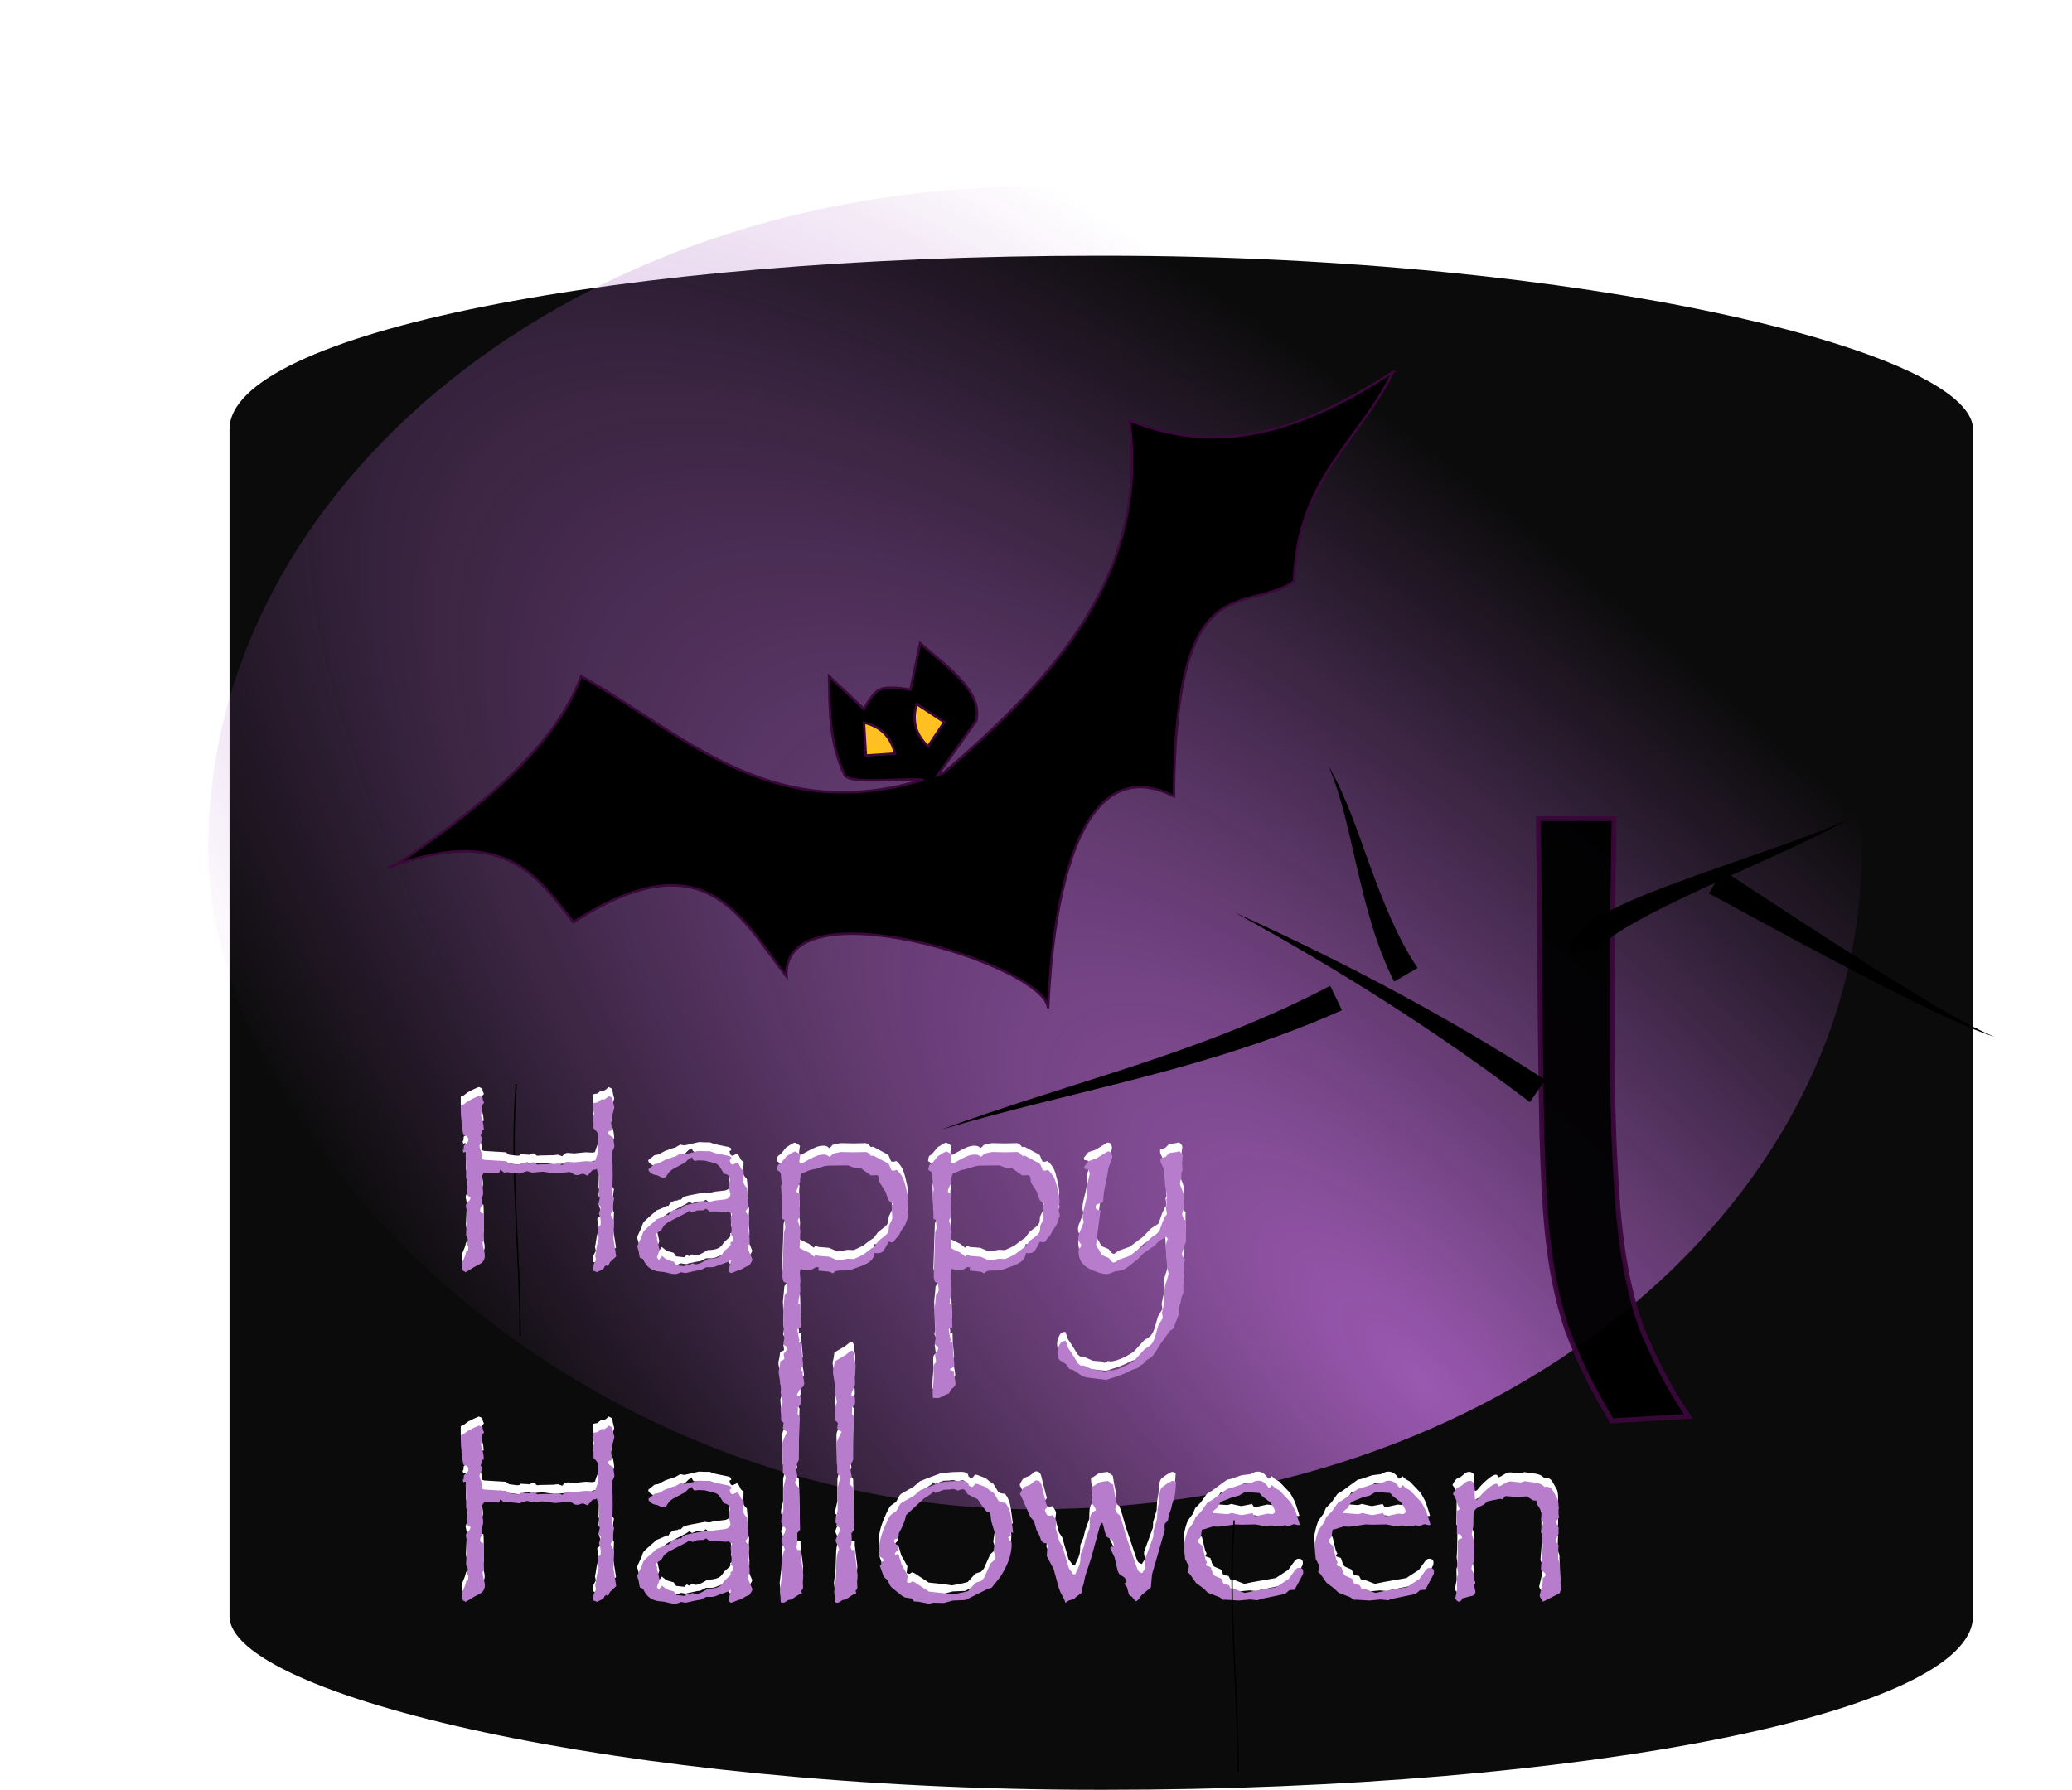 <svg xmlns="http://www.w3.org/2000/svg" viewBox="0 0 382 330"><defs><filter id="a" height="1.278" width="1.252" color-interpolation-filters="sRGB" y="-.139" x="-.126"><feGaussianBlur stdDeviation="44.334"/></filter><filter id="c" color-interpolation-filters="sRGB"><feGaussianBlur stdDeviation="3.076"/></filter><radialGradient id="b" gradientUnits="userSpaceOnUse" cy="1078.9" cx="542.86" gradientTransform="matrix(-1.655 -1.939 .689 -.588 698.57 2733.6)" r="422.86"><stop offset="0" stop-color="#a860c0"/><stop offset="1" stop-color="#a860c0" stop-opacity="0"/></radialGradient></defs><g transform="matrix(.5 0 0 .5 -19.386 -213.59)"><rect rx="319.99" ry="63.995" height="565.71" width="642.86" y="521.48" x="123.4" opacity=".956"/><rect ry="765.71" rx="987.58" transform="matrix(.721 0 0 .637 171.17 269.72)" height="765.71" width="845.71" y="355.22" x="-77.143" opacity=".956" filter="url(#a)" fill="url(#b)"/><g stroke="#3a083a" stroke-width="3.6"><path d="M552.335 564.375c-30.113 19.567-61.362 32.288-97.14 17.86 7.472 56.165-27.132 94.527-68.57 130-.69.254-1.38.494-2.062.734l14.197-20.025c2.373-10.848-10.335-19.543-20.71-28.57l-3.578 17.14s-7.988-1.65-11.422 0c-2.748 1.321-5.719 7.149-5.719 7.149l-12.86-12.149c.192 12.143-.008 24.287 5.72 36.43 1.893 3.53 18.6 1.239 29.062 1.766-56.39 17.107-88.275-16.837-126.202-38.195-8.606 24.173-34.59 47.012-67.86 69.29l-3.57 1.43c43.19-16.208 54.93 2.964 68.57 20 48.282-31.02 61.464-2.164 78.57 20-1.85-34.085 94.484-4.484 96.43 11.43.433 3.546.479-101.15 46.43-77.86.479-86.416 26.234-66.66 44.28-79.29 1.329-38.33 24.232-51.49 36.43-77.14z" stroke-width=".9"/><path d="M358.045 705.805l-.714-12.143c6.19 1.429 10 5.238 11.428 11.429zM386.95 693.482l-10.159-6.69c-1.858 6.076-.464 11.28 4.183 15.612z" fill="#ffc022" stroke-width=".9"/></g><path d="M229.11 826.9c-2.348 30.88 1.429 61.545 1.429 92.857" fill="none" stroke="#000" stroke-width=".5"/><path d="M633.12 951.14c-6.63-10.726-12.194-21.959-16.573-33.772-7.701-22.878-8.388-47.058-9.212-70.941-.606-27.693-.733-55.394-.976-83.092-.074-11.417-.223-22.833-.343-34.25l27.922.008c-.186 11.415-.419 22.829-.534 34.245-.31 27.66-.492 55.332.446 82.984 1.062 23.594 2.09 47.535 10.007 70.035 4.704 11.594 10.323 22.799 17.44 33.125l-28.177 1.659z" opacity=".956" stroke="#3a083a" stroke-width="1.8"/><path d="M602.84 833.6l5.749-8.182c-36.52-23.63-74.95-43.82-114.3-61.63 37.86 20.794 74.444 43.797 108.55 69.805zM552.82 789.16l8.646-5.025c-7.593-11.248-12.698-24.555-17.639-37.956-4.526-12.347-8.637-25.228-15.255-36.675 5.186 12.163 7.596 25.118 10.654 38.055 3.264 13.951 6.839 28.16 13.594 41.6zM533.61 799.72l-4.366-8.997c-22.554 11.895-46.715 21.04-71.245 29.155-24.045 7.95-48.48 15.11-72.286 23.914 24.327-7.24 49.066-12.767 73.686-19.168 25.143-6.53 50.174-14.19 74.211-24.905zM617.9 778.71l9.92-1.266c-.084.512-.061.61-.101.431.058-.32.436-.786.958-1.433 1.618-1.892 3.97-3.521 6.545-5.252 3.507-2.315 7.259-4.405 11.109-6.443 4.606-2.436 9.316-4.742 14.07-7.003 10.459-4.973 21.092-9.693 31.678-14.544 9.416-4.313 18.88-8.647 27.924-13.695-9.464 4.208-19.212 7.64-28.98 11.085-10.96 3.865-21.978 7.604-32.941 11.645-4.982 1.837-9.964 3.739-14.912 5.806-4.12 1.717-8.265 3.562-12.338 5.74-2.91 1.518-6.002 3.348-8.878 5.978-1.007.892-2.05 2.106-2.967 3.723-.785 1.301-1.213 3.072-1.087 5.228z" fill-rule="evenodd"/><path d="M673.99 748.07l-5.128 8.585c19.407 10.502 38.827 21.075 58.467 31.224 9.144 4.725 18.34 9.386 27.674 13.743 3.645 1.702 7.315 3.36 11.037 4.892 2.703 1.112 5.438 2.187 8.244 2.992-2.728-1.04-5.34-2.333-7.933-3.667-3.562-1.833-7.06-3.786-10.534-5.783-8.897-5.114-17.62-10.51-26.313-15.981-18.655-11.743-37.052-23.887-55.513-36.005z" fill-rule="evenodd"/><g style="line-height:125%" font-size="93.88" font-family="Papyrus" letter-spacing="0" word-spacing="0" fill="#fff"><path d="M265.91 887.223l-2.302 2.136-.709 1.566-.62-.427-.575.332-.531 1.044-2.435 1.187-.177-.19-1.018-.332-.089-1.234.177-1.187.841-1.661-.31-1.424.222-1.187.443-2.8.62-2.421-.355-3.133-.088-.95 1.15-.901q.045-.475.045-1.187 0-1.376-.664-2.99l.752-2.516-.93-.902.532-2.516-.443-.284.266-7.975-.531-.475-.443-1.946-.354.38q-.797 0-1.107.142-.266.143-.797.807l-1.106 1.282-1.727-.76q-1.77.57-2.08.57.044 0-1.107-.19-1.196-.997-2.08-.997-.134 0-.222.048-.044 0-.133.047l-4.604.428-4.648-.618-3.807.333-1.904-.522-2.877.901-4.471-.522-1.151.143-1.373-1.092-.442 1.187-5.445-.095q-1.107 1.139-1.107 2.136l.531 3.75q.133.522.133 1.566 0 .95-.487 1.851l.265 2.943q-.62.427-.752.855-.133.38-.133 1.186.354.617 1.284.855l.088 2.04V880.009l.089 1.186q0 .428-.575.855l.088.997.664 2.895.089.997q0 2.088-1.815 3.085l-2.258 1.187-1.992 1.234-1.195.617-.266-.427h-.443q-.487-1.044-.487-1.899 0-.997.222-1.376l.974-2.421.442-1.662.664-.284.089-1.567-.753-.76q.664-1.328.664-1.566 0-.237-.664-1.471l-.088-.854.354-7.88-.443-2.136q0-1.092.753-1.661l.62-.57q.22-.237.354-1.092-1.373-.522-1.373-1.756v-.19l.31-3.607-.575-1.52v-5.458l-.177-2.706.088-1.471-.708.095-.177.19-.354-1.282.354.38.177-1.804q1.638-.997 1.638-2.04 0-1.472-1.815-1.757l-.664-3.323v-.76l-.266-3.797v-3.038l1.107-.474 1.46-1.14 2.347-1.186 1.727-.76 1.328.57q0 .902.575 1.946-.664.76-.797 1.234-.088.475-.221 2.374l-.089 1.139.841 3.323.178 1.946h-.399l-.797 2.23.62.76-.177.997-.443.854-.442.997.177 1.044.354.807q.354.76.354 3.086l1.018.284 7.88.475 1.195.902 2.966.38.93-.095.265-.475 3.055.19.398.095q.62-.57 1.24-.57l.93.095v.38l.53.38 1.019-.095 4.87-.095 1.815-.19 1.637.57q.797-1.235 1.904-1.235h.177l2.258.19 4.294-.427 2.523.143.886-.238.31-1.044.796-2.136-.177-5.459.177-1.139-.62-1.092-1.106-1.186v-2.041l-.266-2.136.531-1.045q-.53-1.946-.53-3.038 0-.901.53-1.044l1.196-.19 1.372-1.091h1.062q.664-.19 1.727-1.33l1.284.665.442 2.23.355 1.283-1.284 5.031.31 2.61-.177 1.092h-.487q-.62 0-.62.95.221.57.885.902l.841.474.266 1.282.266 1.946-.09.57-.707 1.471.177 8.64-.177 7.404.708 1.14q-.354 1.708-.354 2.61v2.041q-.93 1.044-.93 1.471 0 .19.089.19l1.195 2.231-.266 6.456 1.019 6.503zM316.154 888.457l-.442.902-.709 1.139-1.283.522-1.815 1.044-1.727.57q-1.638.712-1.903.712-.31 0-.62-.38-.266-.332-.266-.617 0-.475.443-2.136.221-.475.354-1.661l-.885.617-3.984 1.424q-1.196.617-2.391.617h-1.815l-2.08 1.044-1.417.19-4.117.902-1.682-.285-1.196.475-.84.19-1.329-.095-2.922-.665-1.992-.19q-2.036-.284-3.541-1.471-1.461-1.234-2.17-3.133l-1.195-.475-.265-1.186-.089-.855-.62-2.23 1.638-3.513.532-1.567q.265-.617 1.638-1.803l3.453-3.038 1.46-.57 2.435-1.092q.044 0 .177.048.133 0 .266.047.885-2.04 3.364-2.04l.266-.286h.93q.575-.76 1.15-1.044.576-.285 2.17-.617l5.533-1.044 1.638.19 2.08-.475 3.72-.427q1.903-.475 1.903-1.946 0-.19-.089-.285l-.442-2.136.354-3.085q-.133-.997-.664-1.425-.531-.474-1.594-.617l-.62-1.091q-.974-1.71-1.593-2.184-.62-.522-2.347-.902l-2.523-.617-2.435-.095-1.195.19q-.398-.19-.62-.474-.221-.285-.354-.855l-1.195.57-1.372 1.376-4.339 2.326q-1.372.807-1.815 1.567l-.62.949q-.442.76-1.195.76l-.885-.19-1.284-.665-1.372-.285q-.664-.237-1.328-.807-.664-.57-.664-1.044 0-.285.088-.285l.753-.57 1.416-1.186 1.55-.285 2.346-1.282 2.922-1.044.797-.19 1.903-1.091 1.55.284 5.356-1.234 2.258.095h1.726l1.815.665 5.268 1.091.797.475v.665l-.62.38q.266 1.66 1.107 1.66.089-.047.133-.047.044-.047.133-.047l1.24-.57h.176q.443 0 .576.475l.885 1.756.93.76v1.091l-.177 2.421q0 1.567 1.416 2.706l.576 7.025-1.195 1.756 1.372 1.709.088.617-.265 4.462.354 3.418v1.85l-.62.19q.089 1.187.133 1.52.044.332.31.996.265.617.62 1.472l.62 1.519zm-7.038-8.26q-.664-.616-.841-1.044l.177-1.946-.354-4.367.53-1.281-1.416-.855-.752.19-4.073-.285-1.904.095-1.46-1.091-.886.57-2.435.094-1.726.712-1.018-.617-1.24.807-6.64 3.418-1.461 1.139-1.151 1.851-1.55.997q-.354.38-.354.854v.048q.045.047.089.142l.354.57-.088.427.973 4.272-.973 2.705.708.95 1.195-1.52q.62.57 1.151.95t1.284.665q.752.237 1.903.522l.93 1.329 3.055.332.84-.902.886.475.62-.38.487-.285q1.062.38 1.24.38 1.327 0 3.452-1.329.133-.095.354-.19l.664-.427q3.985 0 5.268-1.756l.886-1.234 2.169-1.947.089-.57-.089-.616q.664-.238.841-.57.177-.332.266-1.281zM373.66 872.128l-.886 2.563-.443 1.14-1.284 1.756-.93 1.851-1.15 1.282-.841 1.139-.62.19-1.195-.285-.443.902q-1.15 2.23-1.77 2.8-.576.57-2.126.57h-.088l-.708-.095q-.178 1.614-1.284 2.753-1.063 1.092-3.542 2.041l-2.434.855-1.993.76-3.984.094-1.106.19-1.107.807q-.974-.57-1.417-.617-.442-.048-2.833-.285l-1.062-.095.177-1.14-1.019-.189-.885.57-.752.38h-3.232l-.841-.285-.266 1.186.177 7.073-.62 3.227-.088 1.33h.708l.266 8.78-1.063.19-.265.76.177 1.187.531 2.516-.265 1.091.62-.522.442.285.089 3.228.31 3.133.176 2.136q0 .902-1.372 1.044l-.265.664 1.549.428-.089.949.443 2.326.177 1.566-.531.902-1.107.95-.885 1.566-1.107.38-2.346 1.186-.753.095-1.638-.095-.088-1.756.088-1.566.31-3.988-.088-3.987q.044-.617.221-.997t.753-.854l-.443-3.085q.841-.902 1.018-1.282.221-.38.266-1.282-.753-.284-1.018-.57-.222-.284-.355-.854l.355-1.756-.178-1.281-.088-5.032-.177-3.797.443-4.51.088-1.234q1.018-1.044 1.018-2.04 0-.808-.398-2.517l-.974-.332-.443-1.614v-.712l.531-15.854.532-1.708-.177-1.757-.177-1.281-.797-.285v-1.282l-.222-6.977v-.76l.31-1.946-.487-3.987q0-1.662-.221-2.041-.177-.427-1.284-1.092.133-1.519.531-1.946l.886-.57 2.08-2.516 1.904-1.186 1.107-.57q.84.095 2.08 1.234l-.177.902-.177 1.424.089.807.796.095 1.55-.902q2.7-1.471 3.94-1.946 1.284-.475 2.7-.475.753 0 1.151.238.443.19.841.664l.797-.617.443-.57 1.107-.284 1.815-.38 5.002.095 4.25-.095q.84 0 1.992 1.472l.354-.095q.177-.048.266-.048.354 0 1.549.712l3.276 1.756q.885.38 1.15.855l.753 1.851q.222.38.797.38.531 0 1.195-.285 1.328 1.092 2.258 2.8.62 1.187 1.328 4.273.753 3.037.753 4.604v.19l-.266 1.566-.088 1.33.442 2.04zm-5.711-4.272q-1.638-.902-1.992-2.136l-.709-2.23-2.257-3.608-.222-1.946-.62-.665-2.346.095-3.541-2.516-2.524-.284-2.39-.902-6.419.095h-1.018l-1.24.19-3.63 1.091-1.815.38-1.46.665-1.063.332q-1.018.38-1.018 2.8v.57q-1.284 2.943-1.284 3.228 0 .284.089.38l.22.38.886.379-.177 2.373.177 5.411q0 .617-.797 2.136.974 2.326.974 3.988l-.177 4.367-.088 1.66 1.283.713 2.258 1.044 1.815 1.472.531-.807 1.196.522 3.807.285 3.231 1.376 3.63-.617 2.302.095 1.683-.76 1.815-.901 2.213-1.709 1.727-1.187 1.593-2.136 1.904-1.471q1.638-1.14 1.815-2.326l.177-1.851 1.107-2.326q.044-.095.044-.143.044-.094.044-.142l-.177-3.797-.089-1.092.532-.475zM429.438 872.128l-.886 2.563-.442 1.14-1.284 1.756-.93 1.851-1.15 1.282-.842 1.139-.62.19-1.195-.285-.442.902q-1.151 2.23-1.771 2.8-.576.57-2.125.57h-.089l-.708-.095q-.177 1.614-1.284 2.753-1.062 1.092-3.541 2.041l-2.435.855-1.992.76-3.984.094-1.107.19-1.107.807q-.974-.57-1.416-.617-.443-.048-2.834-.285l-1.062-.095.177-1.14-1.018-.189-.885.57-.753.38h-3.232l-.84-.285-.266 1.186.177 7.073-.62 3.227-.089 1.33h.709l.265 8.78-1.062.19-.266.76.177 1.187.532 2.516-.266 1.091.62-.522.442.285.089 3.228.31 3.133.177 2.136q0 .902-1.372 1.044l-.266.664 1.55.428-.09.949.444 2.326.177 1.566-.532.902-1.106.95-.886 1.566-1.106.38-2.347 1.186-.752.095-1.638-.095-.089-1.756.089-1.566.31-3.988-.089-3.987q.044-.617.221-.997.178-.38.753-.854l-.443-3.085q.841-.902 1.019-1.282.22-.38.265-1.282-.752-.284-1.018-.57-.221-.284-.354-.854l.354-1.756-.177-1.281-.089-5.032-.177-3.797.443-4.51.089-1.234q1.018-1.044 1.018-2.04 0-.808-.399-2.517l-.974-.332-.442-1.614v-.712l.53-15.854.532-1.708-.177-1.757-.177-1.281-.797-.285v-1.282l-.221-6.977v-.76l.31-1.946-.487-3.987q0-1.662-.222-2.041-.177-.427-1.283-1.092.132-1.519.53-1.946l.886-.57 2.08-2.516 1.904-1.186 1.107-.57q.841.095 2.08 1.234l-.176.902-.177 1.424.088.807.797.095 1.55-.902q2.7-1.471 3.94-1.946 1.283-.475 2.7-.475.752 0 1.15.238.443.19.842.664l.797-.617.442-.57 1.107-.284 1.815-.38 5.002.095 4.25-.095q.841 0 1.992 1.472l.354-.095q.177-.048.266-.048.354 0 1.55.712l3.275 1.756q.886.38 1.151.855l.753 1.851q.221.38.797.38.53 0 1.195-.285 1.328 1.092 2.258 2.8.62 1.187 1.328 4.273.752 3.037.752 4.604v.19l-.265 1.566-.089 1.33.443 2.04zm-5.71-4.272q-1.639-.902-1.993-2.136l-.708-2.23-2.258-3.608-.221-1.946-.62-.665-2.346.095-3.542-2.516-2.523-.284-2.39-.902-6.42.095h-1.018l-1.24.19-3.63 1.091-1.814.38-1.461.665-1.063.332q-1.018.38-1.018 2.8v.57q-1.284 2.943-1.284 3.228 0 .284.089.38l.221.38.886.379-.177 2.373.177 5.411q0 .617-.797 2.136.974 2.326.974 3.988l-.177 4.367-.089 1.66 1.284.713 2.258 1.044 1.815 1.472.53-.807 1.196.522 3.807.285 3.232 1.376 3.63-.617 2.302.095 1.682-.76 1.815-.901 2.213-1.709 1.727-1.187 1.594-2.136 1.903-1.471q1.638-1.14 1.815-2.326l.177-1.851 1.107-2.326q.044-.095.044-.143.044-.094.044-.142l-.177-3.797-.088-1.092.531-.475zM475.964 881.67l-1.505 4.461v.19l.177.712.885 1.139-.354 2.563.177 3.655-.442 1.187.088 5.031-.664 1.662-.443 2.326-.708 1.566.089 2.42-1.55 4.083-.354 1.092-1.284.854-3.364 4.604-1.992 3.18q-1.107 1.852-2.258 2.421l-1.15.712-1.107 1.235-1.373.901-.797.76-1.903.57q-.044 0-2.833 1.376l-2.79 1.092-3.983 1.234-4.162-.475-2.213-.285q-1.594-.142-2.7-.806l-3.01-2.042-1.506-.38-1.195-1.756-2.346-1.518q-.842-.76-.842-2.659 0-1.993 1.284-3.797.399-.522 1.727-.665l.53 1.377.444 1.33 1.726 2.562 1.727 2.896q.93.997 1.372.997h.088l.62-.095 3.719 1.614 3.099.237q.575.475 1.15.475.443 0 1.196-.618l1.018.143q1.86 0 5.312-1.661 3.055-1.614 3.719-2.421l3.364-3.703 2.08-1.376q1.152-.95 1.904-3.513l1.107-3.892 1.638-2.706-.266-2.04.797-3.798.089-3.892q0-1.994.84-3.988l.71-2.61-.532-2.231-.487-6.598-.089-1.092v-.475l.753-2.515-.487-.712-1.328.712-1.55.95-1.283 1.47-4.25 2.896-2.17 2.231-3.364 2.658q-1.416 1.044-2.169 1.33l-2.921.521-1.594.665q-.974.285-1.46.285-1.727 0-4.605-1.187-2.877-1.187-3.94-2.42-1.726-1.852-1.726-4.748l.088-.996q.93-.665.93-1.234 0-.095-.044-.143 0-.095-.045-.142l-.93-1.377-.088-1.376.266-1.234 1.726-4.272-.354-1.662v-.617q0-.522.354-2.326l.841-3.465q.266-1.234.443-2.373l.089-3.655.84-3.703q0-.664-.663-1.66l-1.24-.19-.133-.808 1.638-2.04 1.019-.38 1.549-.475 4.427-2.706h.265q.664 0 1.063.57.398.57.398 1.471v.285l-1.372 3.608-.62 3.56-1.106 5.458-.266 3.228q-.221.712-.708.854l-1.373.38q-.708.285-.708 1.092 0 1.14 1.815 1.14l-1.284 9.825-.354 2.848.266.76.62.854 1.283 2.278 2.524 1.044 1.195 1.472.62.285h.354l1.46-1.092 4.25-1.52 1.815-1.376 3.1-2.326 2.92-3.037 1.904-1.235.797-.522 1.638-4.556.266-.19.177-.855.93-1.186-.399-2.611.399-.712-.222-2.041.31-1.044-.752-4.178-.355-5.743-1.283-2.8q-.089-.19-.089-.618v-.76l1.904-.664 1.372-1.376 2.612-.38 1.018-.285q1.284.95 1.284 1.614v.237l-.266 1.71.177 3.417-.398 1.376v1.235l-.531 2.136.088.712q.664 1.708 1.018 2.563.354.854.354 1.329v1.234l.177 3.038-.62 1.661q-.176.57-.176.855 0 1.329 1.416 2.705l-.088 1.187.088 6.218zM265.91 1008.738l-2.302 2.136-.709 1.566-.62-.427-.575.332-.531 1.045-2.435 1.186-.177-.19-1.018-.332-.089-1.234.177-1.187.841-1.661-.31-1.424.222-1.187.443-2.8.62-2.421-.355-3.133-.088-.95 1.15-.901q.045-.475.045-1.187 0-1.376-.664-2.99l.752-2.516-.93-.902.532-2.516-.443-.284.266-7.975-.531-.474-.443-1.947-.354.38q-.797 0-1.107.143-.266.142-.797.807l-1.106 1.281-1.727-.76q-1.77.57-2.08.57.044 0-1.107-.19-1.196-.996-2.08-.996-.134 0-.222.047-.044 0-.133.047l-4.604.428-4.648-.617-3.807.332-1.904-.522-2.877.902-4.471-.523-1.151.143-1.373-1.092-.442 1.187-5.445-.095q-1.107 1.139-1.107 2.136l.531 3.75q.133.522.133 1.566 0 .95-.487 1.851l.265 2.943q-.62.427-.752.855-.133.38-.133 1.186.354.617 1.284.855l.088 2.04V1001.524l.089 1.186q0 .428-.575.855l.088.997.664 2.895.089.997q0 2.088-1.815 3.085l-2.258 1.187-1.992 1.234-1.195.617-.266-.427h-.443q-.487-1.044-.487-1.899 0-.997.222-1.376l.974-2.421.442-1.661.664-.285.089-1.567-.753-.76q.664-1.328.664-1.566 0-.237-.664-1.471l-.088-.854.354-7.88-.443-2.136q0-1.092.753-1.661l.62-.57q.22-.237.354-1.092-1.373-.522-1.373-1.756v-.19l.31-3.607-.575-1.52v-5.458l-.177-2.705.088-1.472-.708.095-.177.19-.354-1.282.354.38.177-1.804q1.638-.996 1.638-2.04 0-1.472-1.815-1.757l-.664-3.323v-.76l-.266-3.797v-3.037l1.107-.475 1.46-1.14 2.347-1.186 1.727-.76 1.328.57q0 .902.575 1.946-.664.76-.797 1.234-.088.475-.221 2.374l-.089 1.139.841 3.323.178 1.946h-.399l-.797 2.23.62.76-.177.997-.443.854-.442.997.177 1.045.354.806q.354.76.354 3.086l1.018.285 7.88.474 1.195.902 2.966.38.93-.095.265-.475 3.055.19.398.095q.62-.57 1.24-.57l.93.095v.38l.53.38 1.019-.095 4.87-.095 1.815-.19 1.637.57q.797-1.234 1.904-1.234h.177l2.258.19 4.294-.428 2.523.143.886-.238.31-1.044.796-2.136-.177-5.459.177-1.139-.62-1.092-1.106-1.186v-2.041l-.266-2.136.531-1.045q-.53-1.946-.53-3.037 0-.902.53-1.045l1.196-.19 1.372-1.091h1.062q.664-.19 1.727-1.33l1.284.665.442 2.231.355 1.282-1.284 5.031.31 2.61-.177 1.093h-.487q-.62 0-.62.949.221.57.885.902l.841.474.266 1.282.266 1.946-.09.57-.707 1.471.177 8.64-.177 7.404.708 1.14q-.354 1.708-.354 2.61v2.041q-.93 1.044-.93 1.471 0 .19.089.19l1.195 2.231-.266 6.456 1.019 6.503zM316.154 1009.972l-.442.902-.709 1.139-1.283.522-1.815 1.044-1.727.57q-1.638.712-1.903.712-.31 0-.62-.38-.266-.332-.266-.617 0-.474.443-2.136.221-.474.354-1.661l-.885.617-3.984 1.424q-1.196.617-2.391.617h-1.815l-2.08 1.044-1.417.19-4.117.902-1.682-.285-1.196.475-.84.19-1.329-.095-2.922-.665-1.992-.19q-2.036-.284-3.541-1.471-1.461-1.234-2.17-3.133l-1.195-.475-.265-1.186-.089-.855-.62-2.23 1.638-3.513.532-1.566q.265-.618 1.638-1.804l3.453-3.038 1.46-.57 2.435-1.091q.044 0 .177.047.133 0 .266.047.885-2.04 3.364-2.04l.266-.285h.93q.575-.76 1.15-1.045.576-.285 2.17-.617l5.533-1.044 1.638.19 2.08-.475 3.72-.427q1.903-.475 1.903-1.946 0-.19-.089-.285l-.442-2.136.354-3.085q-.133-.997-.664-1.424-.531-.475-1.594-.617l-.62-1.092q-.974-1.709-1.593-2.184-.62-.522-2.347-.902l-2.523-.617-2.435-.095-1.195.19q-.398-.19-.62-.474-.221-.285-.354-.855l-1.195.57-1.372 1.376-4.339 2.326q-1.372.807-1.815 1.567l-.62.949q-.442.76-1.195.76l-.885-.19-1.284-.665-1.372-.285q-.664-.237-1.328-.807-.664-.57-.664-1.044 0-.285.088-.285l.753-.57 1.416-1.186 1.55-.285 2.346-1.281 2.922-1.045.797-.19 1.903-1.091 1.55.284 5.356-1.234 2.258.095h1.726l1.815.665 5.268 1.092.797.474v.665l-.62.38q.266 1.66 1.107 1.66.089-.047.133-.047.044-.047.133-.047l1.24-.57h.176q.443 0 .576.475l.885 1.756.93.76v1.092l-.177 2.42q0 1.567 1.416 2.706l.576 7.025-1.195 1.756 1.372 1.71.088.616-.265 4.462.354 3.418v1.85l-.62.19q.089 1.187.133 1.52.044.332.31.997.265.617.62 1.471l.62 1.519zm-7.038-8.26q-.664-.616-.841-1.044l.177-1.946-.354-4.367.53-1.281-1.416-.855-.752.19-4.073-.285-1.904.095-1.46-1.091-.886.57-2.435.094-1.726.712-1.018-.617-1.24.807-6.64 3.418-1.461 1.139-1.151 1.851-1.55.997q-.354.38-.354.854v.048q.045.047.089.142l.354.57-.088.427.973 4.272-.973 2.706.708.949 1.195-1.519q.62.57 1.151.95.531.379 1.284.664.752.237 1.903.522l.93 1.329 3.055.332.84-.902.886.475.62-.38.487-.284q1.062.38 1.24.38 1.327 0 3.452-1.33.133-.095.354-.19l.664-.427q3.985 0 5.268-1.756l.886-1.234 2.169-1.946.089-.57-.089-.617q.664-.237.841-.57.177-.332.266-1.281z"/><path d="M334.88 1004.75l-.177 2.516.089 1.946q0 .712-.665 1.187l.266 1.14-.974.19-2.922 1.945-1.15.19-1.373.902h-.31q-.133.048-.31.095-.84 0-.84-.57v-1.186l-.266-2.136.62-5.174.22-6.598q.134-2.42.975-3.987l-.532-1.472q-.752-1.471-.752-1.708 0-.76 1.107-2.754.442-.712.442-1.566 0-.665-1.328-1.234l.177-.807-.398-.19v-1.424l.752-3.323v-8.164l.886-3.797q0-.76-1.063-1.662v-2.23l-.177-8.545q0-.949 1.151-3.227l.664-1.234q-1.638-.807-1.638-1.472 0 .19.266-1.851l-.93-.855v-1.85l-.177-2.232v-.427l.753-2.42-.753-3.37.177-1.662-.885-5.554V929.421l.354-1.567.266-1.946 3.984-2.326 1.815-1.471.752-.19.62 1.044.089 2.041.354 1.377.089.807v1.139l-.266 3.513v.284l.088 1.662q0 .854-.177 1.234l-1.062 2.468-.133.95q.886.047 1.107.332.265.237.265 1.329v1.044q0 .95-1.062 1.566v1.187l-.089.95v.38l.797 1.376-.354 9.066v6.503l-1.195 2.516.664 3.607-.93 2.326q.133.427.797 1.092l.753.854.354 15.38-1.107 1.328q.133.902.133 1.947 0 1.66-.398 3.132l.398 1.045h1.24v1.756l.93 7.595zM354.89 1004.75l-.178 2.516.089 1.946q0 .712-.664 1.187l.266 1.14-.974.19-2.922 1.945-1.151.19-1.372.902h-.31q-.133.048-.31.095-.841 0-.841-.57v-1.186l-.266-2.136.62-5.174.221-6.598q.133-2.42.974-3.987l-.531-1.472q-.753-1.471-.753-1.708 0-.76 1.107-2.754.443-.712.443-1.566 0-.665-1.328-1.234l.177-.807-.399-.19v-1.424l.753-3.323v-8.164l.885-3.797q0-.76-1.062-1.662v-2.23l-.177-8.545q0-.949 1.15-3.227l.665-1.234q-1.638-.807-1.638-1.472 0 .19.265-1.851l-.93-.855v-1.85l-.176-2.232v-.427l.752-2.42-.752-3.37.177-1.662-.886-5.554V929.421l.355-1.567.265-1.946 3.984-2.326 1.815-1.471.753-.19.62 1.044.088 2.041.354 1.377.089.807v1.139l-.266 3.513v.284l.089 1.662q0 .854-.177 1.234l-1.063 2.468-.132.95q.885.047 1.106.332.266.237.266 1.329v1.044q0 .95-1.063 1.566v1.187l-.088.95v.38l.797 1.376-.354 9.066v6.503l-1.196 2.516.664 3.607-.93 2.326q.134.427.798 1.092l.752.854.354 15.38-1.106 1.328q.132.902.132 1.947 0 1.66-.398 3.132l.398 1.045h1.24v1.756l.93 7.595zM412.217 989.087l-.974-.19.177 1.091-1.018.76q.222.854.354 1.044.178.19.842.617l.088.95q0 5.173-3.718 11.202-.842 1.329-2.081 2.8-1.24 1.472-1.55 1.946l-1.328.38-8.366 4.177-4.604.19-3.365.902-3.984-.095-1.372.38-3.984-.76-1.638-.095-.886-1.091-2.479-.38-1.15-.665q-1.506-1.234-2.524-2.04-1.018-.855-1.328-1.092-.266-.285-.443-.57l-.974-2.041-1.372-1.187-1.062-2.99-.399-1.187.487-.38q0-.664.177-.902.177-.237.797-.474l-.266-.76-1.46-.996v-1.947q0-2.04.442-4.034.443-1.994 1.55-4.605 1.726-4.177 2.567-4.746l1.815-1.282.974-1.851q.531-.997 1.284-1.33l4.161-2.372 2.346-2.042 2.834-1.139 4.958-1.851 4.117-.38 3.231-.095q2.745 0 2.745 1.614.752.712.974.712.664 0 1.46-1.376l1.107.284 2.878 1.092 1.195 1.044 1.638 1.092 1.638 2.706q.664.902 2.612.902 1.284 1.709 1.726 3.37.443 1.661.974 6.123l.177 1.566zm-6.419 1.186l-1.638-5.458-.265-2.421-.443-.902h-.265q-.355 0-.576-.143-.221-.142-.531-.522l-2.17-2.895-.708-1.187-3.718-1.851q-.531-.95-.93-1.377-.354-.474-.885-.474-.576 0-1.815.474-1.24-.57-1.815-.57l-1.284.19-2.17.096-3.01 1.186-.708-.664-.531.76-3.01 1.945-5.534 5.127-1.062.997q-.354 2.42-2.037 5.553l-.62 1.14v.38q0 1.043-.31 1.376-.31.332-1.239.474-.177.76-.177.712.044.095.044.19.045.048.045.095l1.372 1.662.177 1.044q-1.372 1.234-1.372 1.661l.177.57q.398-.475.752-.475.399 0 .531.285l1.019 3.512 2.257 3.988-.265 2.42q.354.38.797.38.53 0 1.106-.57l.886.285 5.356 3.513 5.445.57 3.099.474 3.497-.664 2.302-.57 2.878-3.133 2.08-.664 1.018-1.187 2.347-5.221 1.195-1.092q.62-.665.62-1.14v-.237l-.709-2.23.797-5.412zM472.29 970.337q-.222 4.13-.531 5.222l-.974 3.132-.266 1.377-.93 2.61-.265 1.662q-.133.475-1.195 1.424l-.089.997.089 1.376-4.693 16.234-.443 4.841-3.453 2.896-1.106 1.566-.886.712-.752-.712-.709-.949-1.106-.712-.266-.854-.531-2.041-1.018-1.282.84-.57-.088-.854-.84-.997-1.24-.76q-.664-.38-1.107-1.66l-1.107-4.842-1.593-3.323q.132-.664.62-.664.442 0 .708.19 0-2.232-1.151-2.944l-1.373-.759q-.53-.38-1.372-4.272l-.354-.902h-.443l-.443 1.092-3.187 11.677-2.258 6.882-.575 2.8-.531 1.662-.266 1.662-2.08 1.566-.709.76q-1.195.19-1.77.427-.532.237-1.329.854l-.442-1.187-1.373-2.61-.708-1.852-1.815-6.692-2.568-4.89.266-3.797-.266-.854q-1.593 0-2.08-1.187l-.708-1.946-.93-1.614-.974-3.417-1.284-1.472-3.276-7.357-.62-1.187q.93-2.326 1.904-2.706l1.815-.712 1.904-1.519q.133-.047.221-.047.133-.047.31-.047.62 0 1.062.38.443.38.664 1.044l1.815 7.215.355 1.139q-.222.522-.886 1.092.62 2.136 1.373 2.136h.708l.885-.19q1.284 1.898 1.284 2.42v.19l-.266 2.136.886 3.133.487 1.851 1.15 1.757 2.391 8.164.974 1.234.531.902h.841l.355-.902q1.15-2.088 1.46-3.797l.177-2.8 1.151-2.706.576-2.564q.044-.142 1.55-4.272 0-2.42.132-3.607.177-1.187.62-1.804.487-.617 1.594-1.187l-.443-1.091-1.018-1.33.177-3.037-.354-1.424-.089-1.567 1.063-.57 1.018-.711q.752-.665 3.276-.95l.796-.095.842.665 1.062.76.531 3.227.841 3.987-.62 1.852q.133.38.532 1.044.398.664 1.15 1.092l1.107 3.322.266.95.841 2.99 4.073 12.057q.354 1.044.752 1.424.443.38 1.24.617l1.284-2.136q-.487-.902-.487-2.041 0-.38.177-.76l3.099-8.449.088-2.136 1.284-4.367.177-3.323.531-3.132q.133-1.662.222-2.753.133-1.092.398-1.71.266-.664.885-1.091l1.329-.95q1.726-1.139 2.257-1.139.177 0 1.24.38zM519.17 1003.469q0 .617-.221 1.092l-.885 1.661-2.081 3.845-1.904.142-1.195 1.045q-.398.427-1.372.57l-7.969 1.66-1.24.475-2.832-.285-4.073.38-4.604-.285h-1.284q-.974-.807-1.195-.949l-4.338-1.661-1.461-1.472-2.878-2.136-2.302-3.275-.885-.807q.531-1.14.531-2.041 0-.38-.177-.57l-1.195-2.04-.266-2.706-.088-2.184q0-1.092.487-2.895.752-2.848 1.24-3.418l1.637-2.23.841-2.042 2.08-2.136 2.259-3.18 1.992-1.187 2.877-2.136 1.904-1.376.664-.475 1.328-.285 4.028-1.376 3.143-.38 1.904-.855.93-.095q2.257 0 3.807 2.611.84-.095 1.24-.997l1.194 1.092 1.638.95 3.719 3.892q.708.949 1.062 1.661.399.665.753 1.424.398.76.664 1.661.31.902.885 2.753l.354 1.187-.442.19-1.727-.38-1.903.665-1.461-.285-1.638.475-3.099-.38-2.966.19-3.099-.57-5.046.095-2.48-.095-5.976.855-2.169-.095-3.01.949-1.062.237-.178 1.14q-.088 1.186-.31 1.613-.22.428-.973.997l.088.902q1.461 1.187 1.55 1.472l1.15 4.841.576 1.187q-.443.474-.443.854v.048q.045.047.089.142l1.682.57.399 1.186q.442 1.662 1.15 2.041l2.391 1.045.797 1.85q.62.333 1.992.523l.62 1.234 1.372.19 3.807 1.471 3.188-.664 8.41-1.472 1.816-1.186 2.833-1.851 2.346-3.276q.62-.807 1.46-.807 1.55 0 1.55 1.472zm-10.447-22.357q0-.76-1.638-3.18l-3.055-2.373-1.018-1.14-1.46-.095-3.365-.284-.797.19-1.903 1.139-2.435.617-3.099 1.234-1.195.474-1.417 2.279q-1.328.997-1.46 1.234l-.178.57 5.445.427.62-.095 1.018-.332.974.237 2.612.57h.133l2.966-.57.93-.237.708 1.091h1.018l3.895-.854 1.594.19q1.107-.143 1.107-1.092zM567.335 1003.469q0 .617-.222 1.092l-.885 1.661-2.08 3.845-1.904.142-1.196 1.045q-.398.427-1.372.57l-7.968 1.66-1.24.475-2.833-.285-4.073.38-4.604-.285h-1.283q-.974-.807-1.196-.949l-4.338-1.661-1.46-1.472-2.878-2.136-2.302-3.275-.886-.807q.532-1.14.532-2.041 0-.38-.178-.57l-1.195-2.04-.265-2.706-.089-2.184q0-1.092.487-2.895.753-2.848 1.24-3.418l1.637-2.23.842-2.042 2.08-2.136 2.258-3.18 1.992-1.187 2.877-2.136 1.904-1.376.664-.475 1.328-.285 4.028-1.376 3.144-.38 1.903-.855.93-.095q2.257 0 3.807 2.611.841-.095 1.24-.997l1.195 1.092 1.638.95 3.718 3.892q.708.949 1.063 1.661.398.665.752 1.424.399.76.664 1.661.31.902.886 2.753l.354 1.187-.443.19-1.726-.38-1.904.665-1.46-.285-1.639.475-3.099-.38-2.966.19-3.098-.57-5.047.095-2.48-.095-5.975.855-2.17-.095-3.01.949-1.062.237-.177 1.14q-.089 1.186-.31 1.613-.222.428-.974.997l.088.902q1.461 1.187 1.55 1.472l1.15 4.841.576 1.187q-.442.474-.442.854v.048q.044.047.088.142l1.682.57.399 1.186q.443 1.662 1.15 2.041l2.391 1.045.797 1.85q.62.333 1.992.523l.62 1.234 1.372.19 3.807 1.471 3.188-.664 8.41-1.472 1.816-1.186 2.833-1.851 2.346-3.276q.62-.807 1.461-.807 1.55 0 1.55 1.472zm-10.448-22.357q0-.76-1.638-3.18l-3.054-2.373-1.019-1.14-1.46-.095-3.365-.284-.797.19-1.903 1.139-2.435.617-3.099 1.234-1.195.474-1.417 2.279q-1.328.997-1.46 1.234l-.178.57 5.445.427.62-.095 1.018-.332.974.237 2.612.57h.133l2.966-.57.93-.237.708 1.091h1.018l3.896-.854 1.593.19q1.107-.143 1.107-1.092zM614.126 1009.972l-.442 1.376-6.11 3.133q-1.239-1.708-1.239-2.136v-.237l1.063-4.557.088-2.04.354.094.753-.95q-.31-.759-.62-.996-.265-.237-1.018-.57l-.177-.76.708-8.875-.443-1.235.089-1.566v-3.608l.531-1.756-.797-.854.089-2.848q-.487-1.567-1.638-2.99v-.475q0-.617-.354-.902l-1.107-.095-2.258-1.472-3.63.238-4.16-.332q-.532.284-1.196 1.186l-.797-.19-3.453.665-1.24.285-1.549 1.281-1.992.95q-1.46.759-1.638 2.278l-.088 4.652-.576 2.895.93 2.848v1.52l-.089 5.648-.84 1.946-.09.712v.285l.842 1.519.265 5.173.354 1.662q0 .285-.265.76-.266.427-.708.616l-2.922.76-.797.19q-.708 1.281-1.372 1.281-.443 0-.93-.522-.044-.095-.133-.19-.044-.095-.133-.19-.177-.38-.177-.284l.664-3.513-.088-3.987.442-1.614-.354-2.658.177-2.896.089-6.123q0-1.234 1.55-1.376-.133-1.045-.488-1.282-.31-.285-1.416-.285l.088-8.544.974-.664-.53-.997-1.196-3.465-.797-1.092.531-1.044.93-1.187 1.593-.76 1.55-1.281q.664-.57 1.638-.57.575 0 1.107.38.53.332.62.76l.088 4.462.177 1.471.841-.285q1.594-2.088 3.719-3.892 2.169-1.851 3.231-1.851.576 0 .93.996.885-.284 2.08-1.091 1.284-.76 2.17-.76h.265l3.63.38 1.373-.475 4.072.57q2.081.285 3.276 1.566l.62-.095q1.417 0 2.346 1.33l.664 1.186.886 1.567q.62.806.62 3.465v2.658l.176 1.139-1.062 1.471.354 1.187.531 1.044v1.947q0 .38-.088.57l-.62 1.376q-.177.38-.177 1.376l.885 1.234-.088 1.377-.089 3.323v.38l.664 1.85.089 4.273.265 5.126z"/></g><g transform="matrix(.966 0 0 1.036 0 -13.143)" style="line-height:125%" font-size="93.88" font-family="Papyrus" letter-spacing="0" word-spacing="0" fill="#b87ccc" filter="url(#c)"><path d="M275.346 872.258l-2.384 2.063-.733 1.513-.642-.413-.596.321-.55 1.009-2.521 1.146-.183-.184-1.055-.32-.091-1.193.183-1.146.871-1.604-.32-1.375.228-1.146.459-2.705.641-2.338-.366-3.025-.092-.917 1.192-.87q.046-.46.046-1.147 0-1.33-.688-2.888l.78-2.43-.963-.87.55-2.43-.459-.275.275-7.7-.55-.46-.458-1.879-.367.367q-.825 0-1.146.138-.275.137-.825.779l-1.146 1.238-1.788-.734q-1.833.55-2.154.55.046 0-1.146-.183-1.238-.963-2.155-.963-.137 0-.229.046-.046 0-.137.046l-4.768.412-4.813-.595-3.942.32-1.971-.504-2.98.871-4.63-.504-1.191.137-1.421-1.054-.459 1.146-5.638-.092q-1.146 1.1-1.146 2.063l.55 3.622q.137.504.137 1.512 0 .917-.504 1.788l.275 2.842q-.642.413-.779.825-.138.367-.138 1.146.367.596 1.33.825l.092 1.971v6.28l.091 1.146q0 .413-.596.826l.092.962.688 2.796.091.963q0 2.017-1.88 2.98l-2.337 1.146-2.063 1.191-1.237.596-.275-.412h-.459q-.504-1.009-.504-1.834 0-.962.23-1.33l1.008-2.337.458-1.604.688-.275.091-1.513-.779-.734q.688-1.283.688-1.512 0-.23-.688-1.421l-.092-.825.367-7.61-.458-2.063q0-1.054.779-1.604l.642-.55q.229-.23.366-1.054-1.42-.505-1.42-1.696v-.184l.32-3.484-.596-1.467v-5.271l-.183-2.613.092-1.421-.734.092-.183.183-.367-1.238.367.367.183-1.742q1.696-.962 1.696-1.97 0-1.422-1.88-1.697l-.687-3.209v-.733l-.275-3.667v-2.934l1.146-.459 1.513-1.1 2.43-1.146 1.787-.733 1.375.55q0 .87.596 1.88-.687.733-.825 1.191-.092.459-.229 2.292l-.092 1.1.871 3.21.184 1.879h-.413l-.825 2.154.642.733-.184.963-.458.825-.458.963.183 1.008.367.78q.366.733.366 2.98l1.055.274 8.16.459 1.237.87 3.071.367.963-.091.275-.459 3.163.184.412.091q.642-.55 1.284-.55l.962.092v.367l.55.366 1.055-.091 5.042-.092 1.88-.183 1.696.55q.825-1.192 1.97-1.192h.184l2.338.183 4.446-.412 2.613.137.917-.23.321-1.008.825-2.062-.183-5.272.183-1.1-.642-1.054-1.146-1.146v-1.971l-.275-2.063.55-1.009q-.55-1.88-.55-2.934 0-.87.55-1.008l1.238-.183 1.421-1.055h1.1q.688-.183 1.788-1.283l1.33.642.458 2.154.366 1.238-1.329 4.859.321 2.52-.183 1.055h-.505q-.641 0-.641.917.229.55.916.871l.871.458.275 1.238.275 1.88-.091.55-.734 1.42.184 8.343-.184 7.152.734 1.1q-.367 1.65-.367 2.52V855.986q-.963 1.008-.963 1.421 0 .183.092.183l1.238 2.155-.275 6.234 1.054 6.28zM327.374 873.45l-.458.871-.734 1.1-1.329.504-1.88 1.009-1.787.55q-1.696.688-1.971.688-.321 0-.642-.367-.275-.321-.275-.596 0-.458.458-2.063.23-.458.367-1.604l-.917.596-4.125 1.375q-1.238.596-2.476.596h-1.879l-2.155 1.008-1.466.184-4.264.87-1.741-.274-1.238.458-.871.183-1.375-.091-3.026-.642-2.062-.184q-2.11-.275-3.668-1.42-1.512-1.192-2.246-3.026l-1.237-.458-.276-1.146-.091-.826-.642-2.154 1.696-3.392.55-1.513q.275-.596 1.696-1.742l3.576-2.934 1.512-.55 2.522-1.054q.045 0 .183.046.138 0 .275.046.917-1.971 3.484-1.971l.275-.275h.963q.595-.734 1.191-1.009.596-.275 2.247-.596l5.73-1.008 1.696.183 2.154-.458 3.85-.413q1.972-.458 1.972-1.88 0-.183-.092-.274l-.458-2.063.366-2.98q-.137-.962-.687-1.375-.55-.458-1.65-.596l-.642-1.054q-1.009-1.65-1.65-2.109-.642-.504-2.43-.87l-2.613-.597-2.521-.091-1.238.183q-.412-.183-.641-.458-.23-.276-.367-.826l-1.238.55-1.42 1.33-4.493 2.246q-1.421.78-1.88 1.513l-.641.917q-.459.733-1.238.733l-.917-.183-1.33-.642-1.42-.275q-.688-.23-1.375-.78-.688-.55-.688-1.008 0-.275.092-.275l.779-.55 1.467-1.146 1.604-.275 2.43-1.238 3.025-1.008.825-.184 1.971-1.054 1.605.275 5.546-1.192 2.338.092h1.788l1.88.642 5.454 1.054.825.458v.642l-.641.367q.275 1.604 1.146 1.604.091-.045.137-.045.046-.046.138-.046l1.283-.55h.184q.458 0 .596.458l.916 1.696.963.734v1.054l-.183 2.338q0 1.512 1.466 2.613l.596 6.784-1.237 1.696 1.42 1.65.092.596-.275 4.309.367 3.3v1.788l-.642.184q.092 1.146.138 1.466.046.321.32.963.276.596.643 1.421l.641 1.467zm-7.288-7.976q-.688-.596-.871-1.009l.183-1.879-.367-4.217.55-1.238-1.466-.825-.78.183-4.217-.275-1.971.092-1.513-1.054-.917.55-2.52.091-1.788.688-1.055-.596-1.283.78-6.876 3.3-1.513 1.1-1.192 1.788-1.604.962q-.367.367-.367.826v.045q.046.046.092.138l.366.55-.091.412 1.008 4.126-1.008 2.613.733.917 1.238-1.467q.642.55 1.192.917.55.366 1.33.641.778.23 1.97.505l.963 1.283 3.163.321.87-.87.918.457.641-.366.505-.275q1.1.366 1.283.366 1.375 0 3.576-1.283.137-.092.366-.183l.688-.413q4.125 0 5.455-1.696l.917-1.192 2.246-1.88.091-.55-.091-.595q.687-.23.87-.55.184-.321.276-1.238zM386.92 857.681l-.917 2.475-.458 1.1-1.33 1.697-.962 1.787-1.192 1.238-.87 1.1-.642.184-1.238-.275-.459.87q-1.191 2.155-1.833 2.705-.596.55-2.2.55h-.092l-.734-.091q-.183 1.558-1.329 2.658-1.1 1.055-3.667 1.971l-2.521.825-2.063.734-4.126.092-1.146.183-1.146.78q-1.008-.55-1.467-.597-.458-.045-2.933-.275l-1.1-.091.183-1.1-1.054-.184-.917.55-.78.367h-3.346l-.87-.275-.276 1.146.184 6.83-.642 3.117-.092 1.284h.734l.275 8.48-1.1.183-.276.734.184 1.146.55 2.43-.275 1.054.642-.505.458.275.092 3.117.32 3.026.184 2.063q0 .87-1.421 1.008l-.275.642 1.604.412-.092.917.459 2.246.183 1.513-.55.871-1.146.917-.917 1.513-1.146.366-2.43 1.146-.778.092-1.697-.092-.091-1.696.091-1.512.321-3.851-.091-3.85q.045-.596.229-.963.183-.367.78-.825l-.46-2.98q.872-.87 1.055-1.238.23-.366.275-1.237-.78-.275-1.054-.55-.23-.275-.367-.825l.367-1.697-.184-1.237-.091-4.86-.184-3.666.459-4.355.091-1.192q1.055-1.008 1.055-1.971 0-.78-.413-2.43l-1.008-.32-.459-1.56v-.687l.55-15.31.55-1.65-.183-1.696-.183-1.238-.825-.275v-1.238l-.23-6.738v-.734l.321-1.88-.504-3.85q0-1.604-.23-1.97-.182-.413-1.328-1.055.137-1.467.55-1.88l.916-.55 2.155-2.43 1.971-1.145 1.146-.55q.871.091 2.154 1.192l-.183.87-.183 1.376.091.779.826.092 1.604-.871q2.796-1.421 4.08-1.88 1.33-.458 2.796-.458.78 0 1.192.23.458.182.87.64l.826-.595.458-.55 1.146-.275 1.88-.367 5.18.092 4.4-.092q.871 0 2.063 1.421l.367-.092q.183-.045.275-.045.366 0 1.604.687l3.392 1.696q.917.367 1.192.825l.78 1.788q.229.367.825.367.55 0 1.237-.275 1.375 1.054 2.338 2.704.642 1.146 1.375 4.126.78 2.934.78 4.446v.184l-.276 1.513-.091 1.283.458 1.971zm-5.913-4.125q-1.696-.871-2.063-2.063l-.733-2.155-2.338-3.484-.23-1.879-.641-.642-2.43.092-3.667-2.43-2.613-.275-2.475-.87-6.647.091h-1.054l-1.284.184-3.759 1.054-1.879.367-1.513.641-1.1.321q-1.054.367-1.054 2.705v.55q-1.33 2.842-1.33 3.117 0 .275.092.367l.23.366.916.367-.183 2.292.183 5.226q0 .596-.825 2.063 1.009 2.246 1.009 3.85l-.184 4.217-.091 1.605 1.329.687 2.338 1.009 1.88 1.42.55-.778 1.237.504 3.942.275 3.346 1.33 3.76-.597 2.383.092 1.742-.733 1.88-.871 2.291-1.65 1.788-1.147 1.65-2.062 1.971-1.421q1.696-1.1 1.88-2.247l.183-1.787 1.146-2.246q.046-.092.046-.138.046-.092.046-.137l-.184-3.668-.091-1.054.55-.458zM444.678 857.681l-.916 2.475-.459 1.1-1.33 1.697-.962 1.787-1.192 1.238-.87 1.1-.642.184-1.238-.275-.458.87q-1.192 2.155-1.834 2.705-.596.55-2.2.55h-.092l-.733-.091q-.184 1.558-1.33 2.658-1.1 1.055-3.667 1.971l-2.521.825-2.063.734-4.126.092-1.145.183-1.146.78q-1.009-.55-1.467-.597-.459-.045-2.934-.275l-1.1-.091.183-1.1-1.054-.184-.917.55-.78.367h-3.346l-.87-.275-.276 1.146.184 6.83-.642 3.117-.092 1.284h.734l.275 8.48-1.1.183-.275.734.183 1.146.55 2.43-.275 1.054.642-.505.458.275.092 3.117.32 3.026.184 2.063q0 .87-1.421 1.008l-.275.642 1.604.412-.091.917.458 2.246.183 1.513-.55.871-1.146.917-.916 1.513-1.146.366-2.43 1.146-.78.092-1.695-.092-.092-1.696.092-1.512.32-3.851-.091-3.85q.046-.596.23-.963.182-.367.778-.825l-.458-2.98q.87-.87 1.054-1.238.23-.366.275-1.237-.779-.275-1.054-.55-.23-.275-.367-.825l.367-1.697-.183-1.237-.092-4.86-.183-3.666.458-4.355.092-1.192q1.054-1.008 1.054-1.971 0-.78-.413-2.43l-1.008-.32-.458-1.56v-.687l.55-15.31.55-1.65-.184-1.696-.183-1.238-.825-.275v-1.238l-.23-6.738v-.734l.322-1.88-.505-3.85q0-1.604-.229-1.97-.183-.413-1.33-1.055.138-1.467.55-1.88l.918-.55 2.154-2.43 1.971-1.145 1.146-.55q.871.091 2.155 1.192l-.184.87-.183 1.376.092.779.825.092 1.604-.871q2.796-1.421 4.08-1.88 1.33-.458 2.796-.458.78 0 1.192.23.458.182.871.64l.825-.595.458-.55 1.146-.275 1.88-.367 5.18.092 4.4-.092q.871 0 2.063 1.421l.367-.092q.183-.045.275-.045.367 0 1.604.687l3.393 1.696q.916.367 1.191.825l.78 1.788q.229.367.825.367.55 0 1.237-.275 1.376 1.054 2.338 2.704.642 1.146 1.375 4.126.78 2.934.78 4.446v.184l-.275 1.513-.092 1.283.458 1.971zm-5.913-4.125q-1.696-.871-2.063-2.063l-.733-2.155-2.338-3.484-.23-1.879-.64-.642-2.43.092-3.668-2.43-2.612-.275-2.476-.87-6.647.091h-1.054l-1.283.184-3.76 1.054-1.879.367-1.512.641-1.1.321q-1.055.367-1.055 2.705v.55q-1.33 2.842-1.33 3.117 0 .275.092.367l.23.366.916.367-.183 2.292.183 5.226q0 .596-.825 2.063 1.009 2.246 1.009 3.85l-.184 4.217-.091 1.605 1.33.687 2.337 1.009 1.88 1.42.55-.778 1.237.504 3.942.275 3.347 1.33 3.759-.597 2.383.092 1.742-.733 1.88-.871 2.292-1.65 1.787-1.147 1.65-2.062 1.972-1.421q1.696-1.1 1.88-2.247l.182-1.787 1.146-2.246q.046-.092.046-.138.046-.092.046-.137l-.183-3.668-.092-1.054.55-.458zM492.856 866.895l-1.558 4.309v.183l.183.688.917 1.1-.367 2.475.183 3.53-.458 1.146.092 4.859-.688 1.604-.458 2.247-.734 1.512.092 2.338-1.604 3.942-.367 1.055-1.33.825-3.483 4.446-2.063 3.072q-1.146 1.787-2.338 2.337l-1.192.688-1.146 1.192-1.42.87-.826.734-1.971.55q-.046 0-2.934 1.33l-2.888 1.054-4.125 1.192-4.31-.459-2.291-.275q-1.65-.137-2.796-.779l-3.118-1.971-1.558-.367-1.238-1.696-2.43-1.467q-.87-.733-.87-2.567 0-1.925 1.33-3.667.412-.504 1.787-.642l.55 1.33.458 1.283 1.788 2.476 1.788 2.796q.962.962 1.42.962h.093l.641-.091 3.85 1.558 3.21.23q.596.458 1.191.458.459 0 1.238-.596l1.054.137q1.926 0 5.501-1.604 3.163-1.558 3.85-2.338l3.485-3.575 2.154-1.33q1.192-.916 1.971-3.392l1.146-3.759 1.696-2.613-.275-1.97.825-3.668.092-3.759q0-1.925.871-3.85l.733-2.521-.55-2.155-.504-6.372-.092-1.054v-.458l.78-2.43-.505-.687-1.375.687-1.604.917-1.33 1.421-4.4 2.796-2.246 2.155-3.484 2.567q-1.467 1.008-2.246 1.283l-3.026.504-1.65.642q-1.008.275-1.513.275-1.787 0-4.767-1.146-2.98-1.146-4.08-2.338-1.787-1.787-1.787-4.584l.091-.962q.963-.642.963-1.192 0-.092-.046-.138 0-.091-.046-.137l-.962-1.33-.092-1.329.275-1.192 1.788-4.125-.367-1.605v-.596q0-.504.367-2.246l.87-3.346q.276-1.192.46-2.292l.09-3.53.872-3.575q0-.642-.688-1.605l-1.283-.183-.138-.78 1.696-1.97 1.055-.367 1.604-.458 4.584-2.613h.275q.688 0 1.1.55.413.55.413 1.42v.276l-1.421 3.484-.642 3.438-1.146 5.271-.275 3.117q-.23.688-.734.825l-1.42.367q-.734.275-.734 1.055 0 1.1 1.88 1.1l-1.33 9.489-.367 2.75.275.733.642.825 1.33 2.2 2.612 1.01 1.238 1.42.642.275h.366l1.513-1.054 4.4-1.467 1.88-1.33 3.209-2.245 3.025-2.934 1.972-1.192.825-.504 1.696-4.4.275-.184.183-.825.963-1.146-.413-2.521.413-.688-.23-1.971.321-1.009-.779-4.034-.367-5.546-1.329-2.705q-.092-.183-.092-.596v-.733l1.972-.642 1.42-1.33 2.705-.366 1.054-.275q1.33.917 1.33 1.559v.229l-.275 1.65.183 3.3-.412 1.33v1.192l-.55 2.062.091.688q.688 1.65 1.054 2.475.367.826.367 1.284v1.192l.184 2.934-.642 1.604q-.184.55-.184.825 0 1.284 1.467 2.613l-.091 1.146.091 6.005zM275.346 989.608l-2.384 2.063-.733 1.513-.642-.413-.596.321-.55 1.009-2.521 1.146-.183-.184-1.055-.32-.091-1.193.183-1.146.871-1.604-.32-1.375.228-1.146.459-2.705.641-2.338-.366-3.025-.092-.917 1.192-.87q.046-.46.046-1.147 0-1.33-.688-2.888l.78-2.43-.963-.87.55-2.43-.459-.275.275-7.7-.55-.46-.458-1.879-.367.367q-.825 0-1.146.138-.275.137-.825.779l-1.146 1.238-1.788-.734q-1.833.55-2.154.55.046 0-1.146-.183-1.238-.963-2.155-.963-.137 0-.229.046-.046 0-.137.046l-4.768.412-4.813-.595-3.942.32-1.971-.504-2.98.871-4.63-.504-1.191.137-1.421-1.054-.459 1.146-5.638-.092q-1.146 1.1-1.146 2.063l.55 3.622q.137.504.137 1.512 0 .917-.504 1.788l.275 2.842q-.642.413-.779.825-.138.367-.138 1.146.367.596 1.33.825l.092 1.971v6.28l.091 1.146q0 .413-.596.826l.092.962.688 2.796.091.963q0 2.017-1.88 2.98l-2.337 1.146-2.063 1.191-1.237.596-.275-.412h-.459q-.504-1.009-.504-1.834 0-.962.23-1.33l1.008-2.337.458-1.604.688-.275.091-1.513-.779-.734q.688-1.283.688-1.512 0-.23-.688-1.421l-.092-.825.367-7.61-.458-2.063q0-1.054.779-1.604l.642-.55q.229-.23.366-1.054-1.42-.505-1.42-1.696v-.184l.32-3.484-.596-1.467v-5.271l-.183-2.613.092-1.421-.734.092-.183.183-.367-1.238.367.367.183-1.742q1.696-.962 1.696-1.97 0-1.422-1.88-1.697l-.687-3.209v-.733l-.275-3.667v-2.934l1.146-.459 1.513-1.1 2.43-1.146 1.787-.733 1.375.55q0 .87.596 1.88-.687.733-.825 1.191-.092.459-.229 2.292l-.092 1.1.871 3.21.184 1.879h-.413l-.825 2.154.642.733-.184.963-.458.825-.458.963.183 1.008.367.78q.366.733.366 2.98l1.055.274 8.16.459 1.237.87 3.071.367.963-.091.275-.459 3.163.184.412.091q.642-.55 1.284-.55l.962.092v.367l.55.366 1.055-.091 5.042-.092 1.88-.183 1.696.55q.825-1.192 1.97-1.192h.184l2.338.183 4.446-.412 2.613.137.917-.229.321-1.009.825-2.062-.183-5.272.183-1.1-.642-1.054-1.146-1.146v-1.971l-.275-2.063.55-1.009q-.55-1.88-.55-2.933 0-.871.55-1.009l1.238-.183 1.421-1.055h1.1q.688-.183 1.788-1.283l1.33.642.458 2.154.366 1.238-1.329 4.859.321 2.521-.183 1.054h-.505q-.641 0-.641.917.229.55.916.871l.871.458.275 1.238.275 1.88-.091.55-.734 1.42.184 8.343-.184 7.152.734 1.1q-.367 1.65-.367 2.52V973.336q-.963 1.008-.963 1.421 0 .183.092.183l1.238 2.155-.275 6.234 1.054 6.28zM327.374 990.8l-.458.871-.734 1.1-1.329.504-1.88 1.009-1.787.55q-1.696.688-1.971.688-.321 0-.642-.367-.275-.321-.275-.596 0-.458.458-2.063.23-.458.367-1.604l-.917.596-4.125 1.375q-1.238.596-2.476.596h-1.879l-2.155 1.008-1.466.184-4.264.87-1.741-.274-1.238.458-.871.183-1.375-.091-3.026-.642-2.062-.184q-2.11-.275-3.668-1.42-1.512-1.192-2.246-3.026l-1.237-.458-.276-1.146-.091-.826-.642-2.154 1.696-3.392.55-1.513q.275-.596 1.696-1.742l3.576-2.934 1.512-.55 2.522-1.054q.045 0 .183.046.138 0 .275.046.917-1.971 3.484-1.971l.275-.275h.963q.595-.734 1.191-1.009.596-.275 2.247-.596l5.73-1.008 1.696.183 2.154-.458 3.85-.413q1.972-.458 1.972-1.88 0-.183-.092-.274l-.458-2.063.366-2.98q-.137-.962-.687-1.375-.55-.458-1.65-.596l-.642-1.054q-1.009-1.65-1.65-2.109-.642-.504-2.43-.87l-2.613-.597-2.521-.091-1.238.183q-.412-.183-.641-.458-.23-.276-.367-.826l-1.238.55-1.42 1.33-4.493 2.246q-1.421.78-1.88 1.513l-.641.917q-.459.733-1.238.733l-.917-.183-1.33-.642-1.42-.275q-.688-.23-1.375-.78-.688-.55-.688-1.008 0-.275.092-.275l.779-.55 1.467-1.146 1.604-.275 2.43-1.238 3.025-1.008.825-.184 1.971-1.054 1.605.275 5.546-1.192 2.338.092h1.788l1.88.642 5.454 1.054.825.458v.642l-.641.367q.275 1.604 1.146 1.604.091-.045.137-.045.046-.046.138-.046l1.283-.55h.184q.458 0 .596.458l.916 1.696.963.734v1.054l-.183 2.338q0 1.512 1.466 2.613l.596 6.784-1.237 1.696 1.42 1.65.092.596-.275 4.309.367 3.3v1.788l-.642.184q.092 1.146.138 1.466.046.321.32.963.276.596.643 1.421l.641 1.467zm-7.288-7.976q-.688-.596-.871-1.009l.183-1.879-.367-4.217.55-1.238-1.466-.825-.78.183-4.217-.275-1.971.092-1.513-1.054-.917.55-2.52.091-1.788.688-1.055-.596-1.283.78-6.876 3.3-1.513 1.1-1.192 1.788-1.604.962q-.367.367-.367.826v.045q.046.046.092.138l.366.55-.091.412 1.008 4.126-1.008 2.613.733.917 1.238-1.467q.642.55 1.192.917.55.366 1.33.641.778.23 1.97.505l.963 1.283 3.163.321.87-.87.918.457.641-.366.505-.275q1.1.366 1.283.366 1.375 0 3.576-1.283.137-.092.366-.183l.688-.413q4.125 0 5.455-1.696l.917-1.192 2.246-1.88.091-.55-.091-.595q.687-.23.87-.55.184-.321.276-1.238z"/><path d="M346.765 985.758l-.184 2.43.092 1.879q0 .687-.688 1.146l.275 1.1-1.008.183-3.026 1.88-1.191.183-1.421.87h-.321q-.138.047-.321.093-.871 0-.871-.55v-1.147l-.275-2.062.642-4.997.229-6.372q.137-2.337 1.008-3.85l-.55-1.421q-.78-1.421-.78-1.65 0-.734 1.147-2.66.458-.687.458-1.512 0-.642-1.375-1.192l.183-.779-.412-.183v-1.375l.78-3.21v-7.884l.916-3.667q0-.733-1.1-1.604v-2.155l-.184-8.25q0-.918 1.192-3.118l.688-1.192q-1.696-.78-1.696-1.42 0 .182.275-1.789l-.963-.825v-1.788l-.183-2.154v-.413l.78-2.337-.78-3.255.183-1.604-.917-5.364V913.01l.367-1.513.275-1.88 4.126-2.245 1.88-1.421.778-.184.642 1.009.092 1.97.367 1.33.091.78v1.1l-.275 3.392v.275l.092 1.604q0 .825-.183 1.192l-1.1 2.384-.138.916q.917.046 1.146.321.275.23.275 1.284v1.008q0 .917-1.1 1.513v1.146l-.092.917v.367l.825 1.329-.366 8.755v6.28l-1.238 2.43.687 3.484-.962 2.246q.137.412.825 1.054l.78.825.366 14.852-1.146 1.284q.137.87.137 1.88 0 1.604-.412 3.025l.412 1.008h1.284v1.696l.963 7.335zM367.484 985.758l-.183 2.43.092 1.879q0 .687-.688 1.146l.275 1.1-1.009.183-3.025 1.88-1.192.183-1.42.87h-.322q-.137.047-.32.093-.872 0-.872-.55v-1.147l-.275-2.062.642-4.997.23-6.372q.137-2.337 1.008-3.85l-.55-1.421q-.78-1.421-.78-1.65 0-.734 1.146-2.66.459-.687.459-1.512 0-.642-1.375-1.192l.183-.779-.412-.183v-1.375l.779-3.21v-7.884l.917-3.667q0-.733-1.1-1.604v-2.155l-.184-8.25q0-.918 1.192-3.118l.687-1.192q-1.696-.78-1.696-1.42 0 .182.275-1.789l-.962-.825v-1.788l-.184-2.154v-.413l.78-2.337-.78-3.255.184-1.604-.917-5.364V913.01l.367-1.513.275-1.88 4.125-2.245 1.88-1.421.78-.184.64 1.009.093 1.97.366 1.33.092.78v1.1l-.275 3.392v.275l.092 1.604q0 .825-.184 1.192l-1.1 2.384-.137.916q.916.046 1.146.321.275.23.275 1.284v1.008q0 .917-1.1 1.513v1.146l-.092.917v.367l.825 1.329-.367 8.755v6.28l-1.238 2.43.688 3.484-.963 2.246q.138.412.826 1.054l.779.825.367 14.852-1.146 1.284q.137.87.137 1.88 0 1.604-.412 3.025l.412 1.008h1.284v1.696l.962 7.335zM426.847 970.63l-1.009-.183.184 1.054-1.055.734q.23.825.367 1.008.183.184.871.596l.092.917q0 4.997-3.85 10.818-.872 1.284-2.155 2.705-1.284 1.42-1.605 1.88l-1.375.366-8.664 4.034-4.767.183-3.484.871-4.125-.091-1.421.366-4.126-.733-1.696-.092-.917-1.054-2.567-.367-1.192-.642q-1.558-1.192-2.613-1.97-1.054-.826-1.375-1.055-.275-.275-.458-.55l-1.009-1.971-1.42-1.146-1.1-2.888-.413-1.146.504-.367q0-.642.183-.87.184-.23.825-.46l-.275-.733-1.512-.962v-1.88q0-1.97.458-3.896.458-1.925 1.604-4.447 1.788-4.034 2.659-4.584l1.88-1.237 1.008-1.788q.55-.963 1.33-1.284l4.308-2.292 2.43-1.97 2.933-1.1 5.135-1.789 4.263-.366 3.346-.092q2.842 0 2.842 1.559.78.687 1.009.687.687 0 1.512-1.33l1.146.276 2.98 1.054 1.237 1.009 1.697 1.054 1.696 2.613q.687.87 2.704.87 1.33 1.651 1.788 3.255.458 1.605 1.008 5.914l.184 1.512zm-6.647 1.147l-1.696-5.272-.275-2.338-.459-.87h-.275q-.366 0-.595-.138-.23-.138-.55-.505l-2.247-2.796-.733-1.146-3.85-1.788q-.55-.916-.963-1.329-.367-.458-.917-.458-.596 0-1.88.458-1.283-.55-1.879-.55l-1.33.183-2.246.092-3.117 1.146-.733-.642-.55.734-3.117 1.88-5.73 4.95-1.1.962q-.367 2.338-2.109 5.364l-.642 1.1v.367q0 1.008-.32 1.329-.322.32-1.284.458-.184.734-.184.688.046.092.046.183.046.046.046.092l1.421 1.604.183 1.009q-1.42 1.192-1.42 1.604l.183.55q.412-.458.78-.458.412 0 .55.275l1.053 3.392 2.338 3.85-.275 2.339q.367.366.825.366.55 0 1.146-.55l.917.275 5.547 3.392 5.638.55 3.209.459 3.621-.642 2.384-.55 2.98-3.025 2.154-.642 1.054-1.146 2.43-5.043 1.237-1.054q.642-.642.642-1.1v-.23l-.733-2.154.825-5.225zM489.051 952.524q-.229 3.988-.55 5.042l-1.008 3.026-.275 1.329-.963 2.521-.275 1.605q-.137.458-1.238 1.375l-.091.962.091 1.33-4.859 15.677-.458 4.676-3.575 2.796-1.146 1.513-.917.687-.78-.687-.733-.917-1.146-.688-.275-.825-.55-1.971-1.054-1.238.87-.55-.091-.825-.871-.963-1.284-.733q-.687-.367-1.146-1.604l-1.146-4.676-1.65-3.209q.138-.642.642-.642.458 0 .733.184 0-2.155-1.191-2.842l-1.422-.734q-.55-.366-1.42-4.125l-.367-.871h-.459l-.458 1.054-3.3 11.277-2.338 6.646-.596 2.705-.55 1.604-.275 1.605-2.155 1.512-.733.734q-1.238.183-1.834.412-.55.23-1.375.826l-.458-1.146-1.422-2.522-.733-1.787-1.88-6.464-2.658-4.721.275-3.667-.275-.826q-1.65 0-2.155-1.146l-.733-1.879-.963-1.559-1.008-3.3-1.33-1.421-3.392-7.105-.641-1.146q.962-2.246 1.97-2.613l1.88-.688 1.971-1.467q.138-.045.23-.045.137-.046.32-.046.642 0 1.1.367.459.366.688 1.008l1.88 6.968.366 1.1q-.229.504-.917 1.054.642 2.063 1.421 2.063h.734l.917-.183q1.33 1.833 1.33 2.337v.184l-.276 2.063.917 3.025.504 1.788 1.192 1.696 2.475 7.884 1.009 1.192.55.871h.87l.367-.87q1.192-2.018 1.513-3.668l.184-2.705 1.191-2.613.596-2.475q.046-.137 1.605-4.125 0-2.338.137-3.484.184-1.146.642-1.742.504-.596 1.65-1.146l-.458-1.055-1.054-1.283.183-2.934-.367-1.375-.092-1.513 1.1-.55 1.055-.687q.78-.642 3.392-.917l.825-.092.871.642 1.1.733.55 3.117.871 3.851-.641 1.788q.137.366.55 1.008.412.642 1.191 1.055l1.146 3.208.276.917.87 2.888 4.218 11.643q.366 1.009.779 1.376.458.366 1.284.595l1.329-2.062q-.504-.871-.504-1.971 0-.367.183-.734l3.209-8.16.092-2.062 1.329-4.217.183-3.21.55-3.025.23-2.658q.137-1.055.412-1.65.275-.642.917-1.055l1.375-.917q1.788-1.1 2.338-1.1.183 0 1.283.367zM537.596 984.52q0 .596-.23 1.054l-.916 1.605-2.155 3.713-1.97.137-1.238 1.009q-.413.412-1.421.55l-8.252 1.604-1.283.459-2.934-.275-4.217.366-4.768-.275h-1.329q-1.008-.779-1.238-.917l-4.492-1.604-1.513-1.421-2.98-2.063-2.383-3.163-.917-.779q.55-1.1.55-1.971 0-.367-.183-.55l-1.238-1.971-.275-2.613-.091-2.109q0-1.054.504-2.796.78-2.75 1.283-3.3l1.697-2.155.87-1.971 2.155-2.063 2.338-3.071 2.063-1.146 2.98-2.063 1.97-1.33.688-.458 1.375-.275 4.171-1.33 3.255-.366 1.971-.825.963-.092q2.338 0 3.942 2.522.871-.092 1.284-.963l1.237 1.054 1.696.917 3.85 3.759q.734.917 1.101 1.604.413.642.78 1.375.412.734.687 1.605.32.87.917 2.659l.366 1.146-.458.183-1.788-.367-1.97.642-1.514-.275-1.696.458-3.208-.366-3.072.183-3.208-.55-5.226.092-2.567-.092-6.189.825-2.246-.092-3.117.917-1.1.23-.183 1.1q-.092 1.145-.321 1.558-.23.413-1.009.963l.092.87q1.513 1.147 1.604 1.422l1.192 4.675.596 1.146q-.458.459-.458.825v.046q.046.046.091.138l1.742.55.413 1.146q.458 1.604 1.192 1.97l2.475 1.01.825 1.787q.642.321 2.063.504l.642 1.192 1.42.184 3.943 1.42 3.3-.641 8.71-1.421 1.88-1.146 2.933-1.788 2.43-3.163q.641-.78 1.512-.78 1.605 0 1.605 1.422zm-10.818-21.59q0-.734-1.696-3.072l-3.163-2.292-1.055-1.1-1.512-.092-3.484-.275-.825.184-1.971 1.1-2.522.596-3.208 1.192-1.238.458-1.467 2.2q-1.375.963-1.513 1.192l-.183.55 5.638.413.642-.092 1.054-.32 1.009.228 2.704.55h.138l3.071-.55.963-.229.733 1.054h1.054l4.034-.825 1.65.184q1.147-.138 1.147-1.055zM587.47 984.52q0 .596-.23 1.054l-.916 1.605-2.155 3.713-1.971.137-1.238 1.009q-.412.412-1.42.55l-8.252 1.604-1.283.459-2.934-.275-4.217.366-4.768-.275h-1.33q-1.008-.779-1.237-.917l-4.492-1.604-1.513-1.421-2.98-2.063-2.383-3.163-.917-.779q.55-1.1.55-1.971 0-.367-.183-.55l-1.238-1.971-.275-2.613-.092-2.109q0-1.054.505-2.796.779-2.75 1.283-3.3l1.696-2.155.871-1.971 2.155-2.063 2.338-3.071 2.062-1.146 2.98-2.063 1.971-1.33.688-.458 1.375-.275 4.171-1.33 3.255-.366 1.971-.825.963-.092q2.337 0 3.942 2.522.87-.092 1.283-.963l1.238 1.054 1.696.917 3.85 3.759q.734.917 1.1 1.604.413.642.78 1.375.413.734.688 1.605.32.87.916 2.659l.367 1.146-.458.183-1.788-.367-1.971.642-1.513-.275-1.696.458-3.209-.366-3.07.183-3.21-.55-5.225.092-2.567-.092-6.189.825-2.246-.092-3.117.917-1.1.23-.184 1.1q-.091 1.145-.32 1.558-.23.413-1.009.963l.092.87q1.512 1.147 1.604 1.422l1.192 4.675.596 1.146q-.459.459-.459.825v.046q.046.046.092.138l1.742.55.413 1.146q.458 1.604 1.191 1.97l2.476 1.01.825 1.787q.642.321 2.063.504l.641 1.192 1.422.184 3.942 1.42 3.3-.641 8.71-1.421 1.88-1.146 2.933-1.788 2.43-3.163q.641-.78 1.512-.78 1.605 0 1.605 1.422zm-10.819-21.59q0-.734-1.696-3.072l-3.163-2.292-1.054-1.1-1.513-.092-3.484-.275-.825.184-1.97 1.1-2.522.596-3.209 1.192-1.237.458-1.467 2.2q-1.375.963-1.513 1.192l-.183.55 5.638.413.642-.092 1.054-.32 1.009.228 2.704.55H564l3.07-.55.963-.229.734 1.054h1.054l4.034-.825 1.65.184q1.146-.138 1.146-1.055zM635.922 990.8l-.458 1.33-6.326 3.025q-1.284-1.65-1.284-2.063v-.23l1.1-4.4.092-1.97.367.09.78-.916q-.322-.733-.642-.963-.275-.229-1.055-.55l-.183-.733.733-8.572-.458-1.192.092-1.513v-3.484l.55-1.696-.825-.825.091-2.75q-.504-1.513-1.696-2.888v-.458q0-.596-.367-.871l-1.146-.092-2.337-1.421-3.76.229-4.308-.32q-.55.274-1.238 1.145l-.825-.183-3.575.642-1.284.275-1.604 1.237-2.063.917q-1.513.734-1.696 2.2l-.092 4.493-.596 2.796.963 2.75v1.467l-.092 5.455-.87 1.88-.093.687v.275l.871 1.467.275 4.997.367 1.604q0 .275-.275.733-.275.413-.733.596l-3.026.734-.825.183q-.733 1.238-1.42 1.238-.46 0-.964-.504-.045-.092-.137-.184-.046-.091-.138-.183-.183-.367-.183-.275l.688-3.392-.092-3.85.458-1.56-.366-2.566.183-2.797.092-5.913q0-1.192 1.604-1.33-.137-1.008-.504-1.237-.321-.275-1.467-.275l.092-8.251 1.008-.642-.55-.963-1.238-3.346-.825-1.054.55-1.009.963-1.146 1.65-.733 1.605-1.238q.687-.55 1.696-.55.596 0 1.146.367.55.32.641.733l.092 4.31.184 1.42.87-.275q1.65-2.017 3.851-3.759 2.246-1.787 3.346-1.787.596 0 .963.962.917-.275 2.154-1.054 1.33-.734 2.247-.734h.275l3.758.367 1.422-.458 4.217.55q2.154.275 3.392 1.513l.642-.092q1.467 0 2.43 1.283l.687 1.146.917 1.513q.641.78.641 3.346v2.567l.184 1.1-1.1 1.422.366 1.146.55 1.008v1.88q0 .366-.091.55l-.642 1.329q-.183.367-.183 1.33l.916 1.191-.091 1.33-.092 3.208v.367l.688 1.788.091 4.125.275 4.951z"/></g><path d="M493.844 987.846c-2.348 30.88 1.429 61.545 1.429 92.857" fill="none" stroke="#000" stroke-width=".5"/></g></svg>
